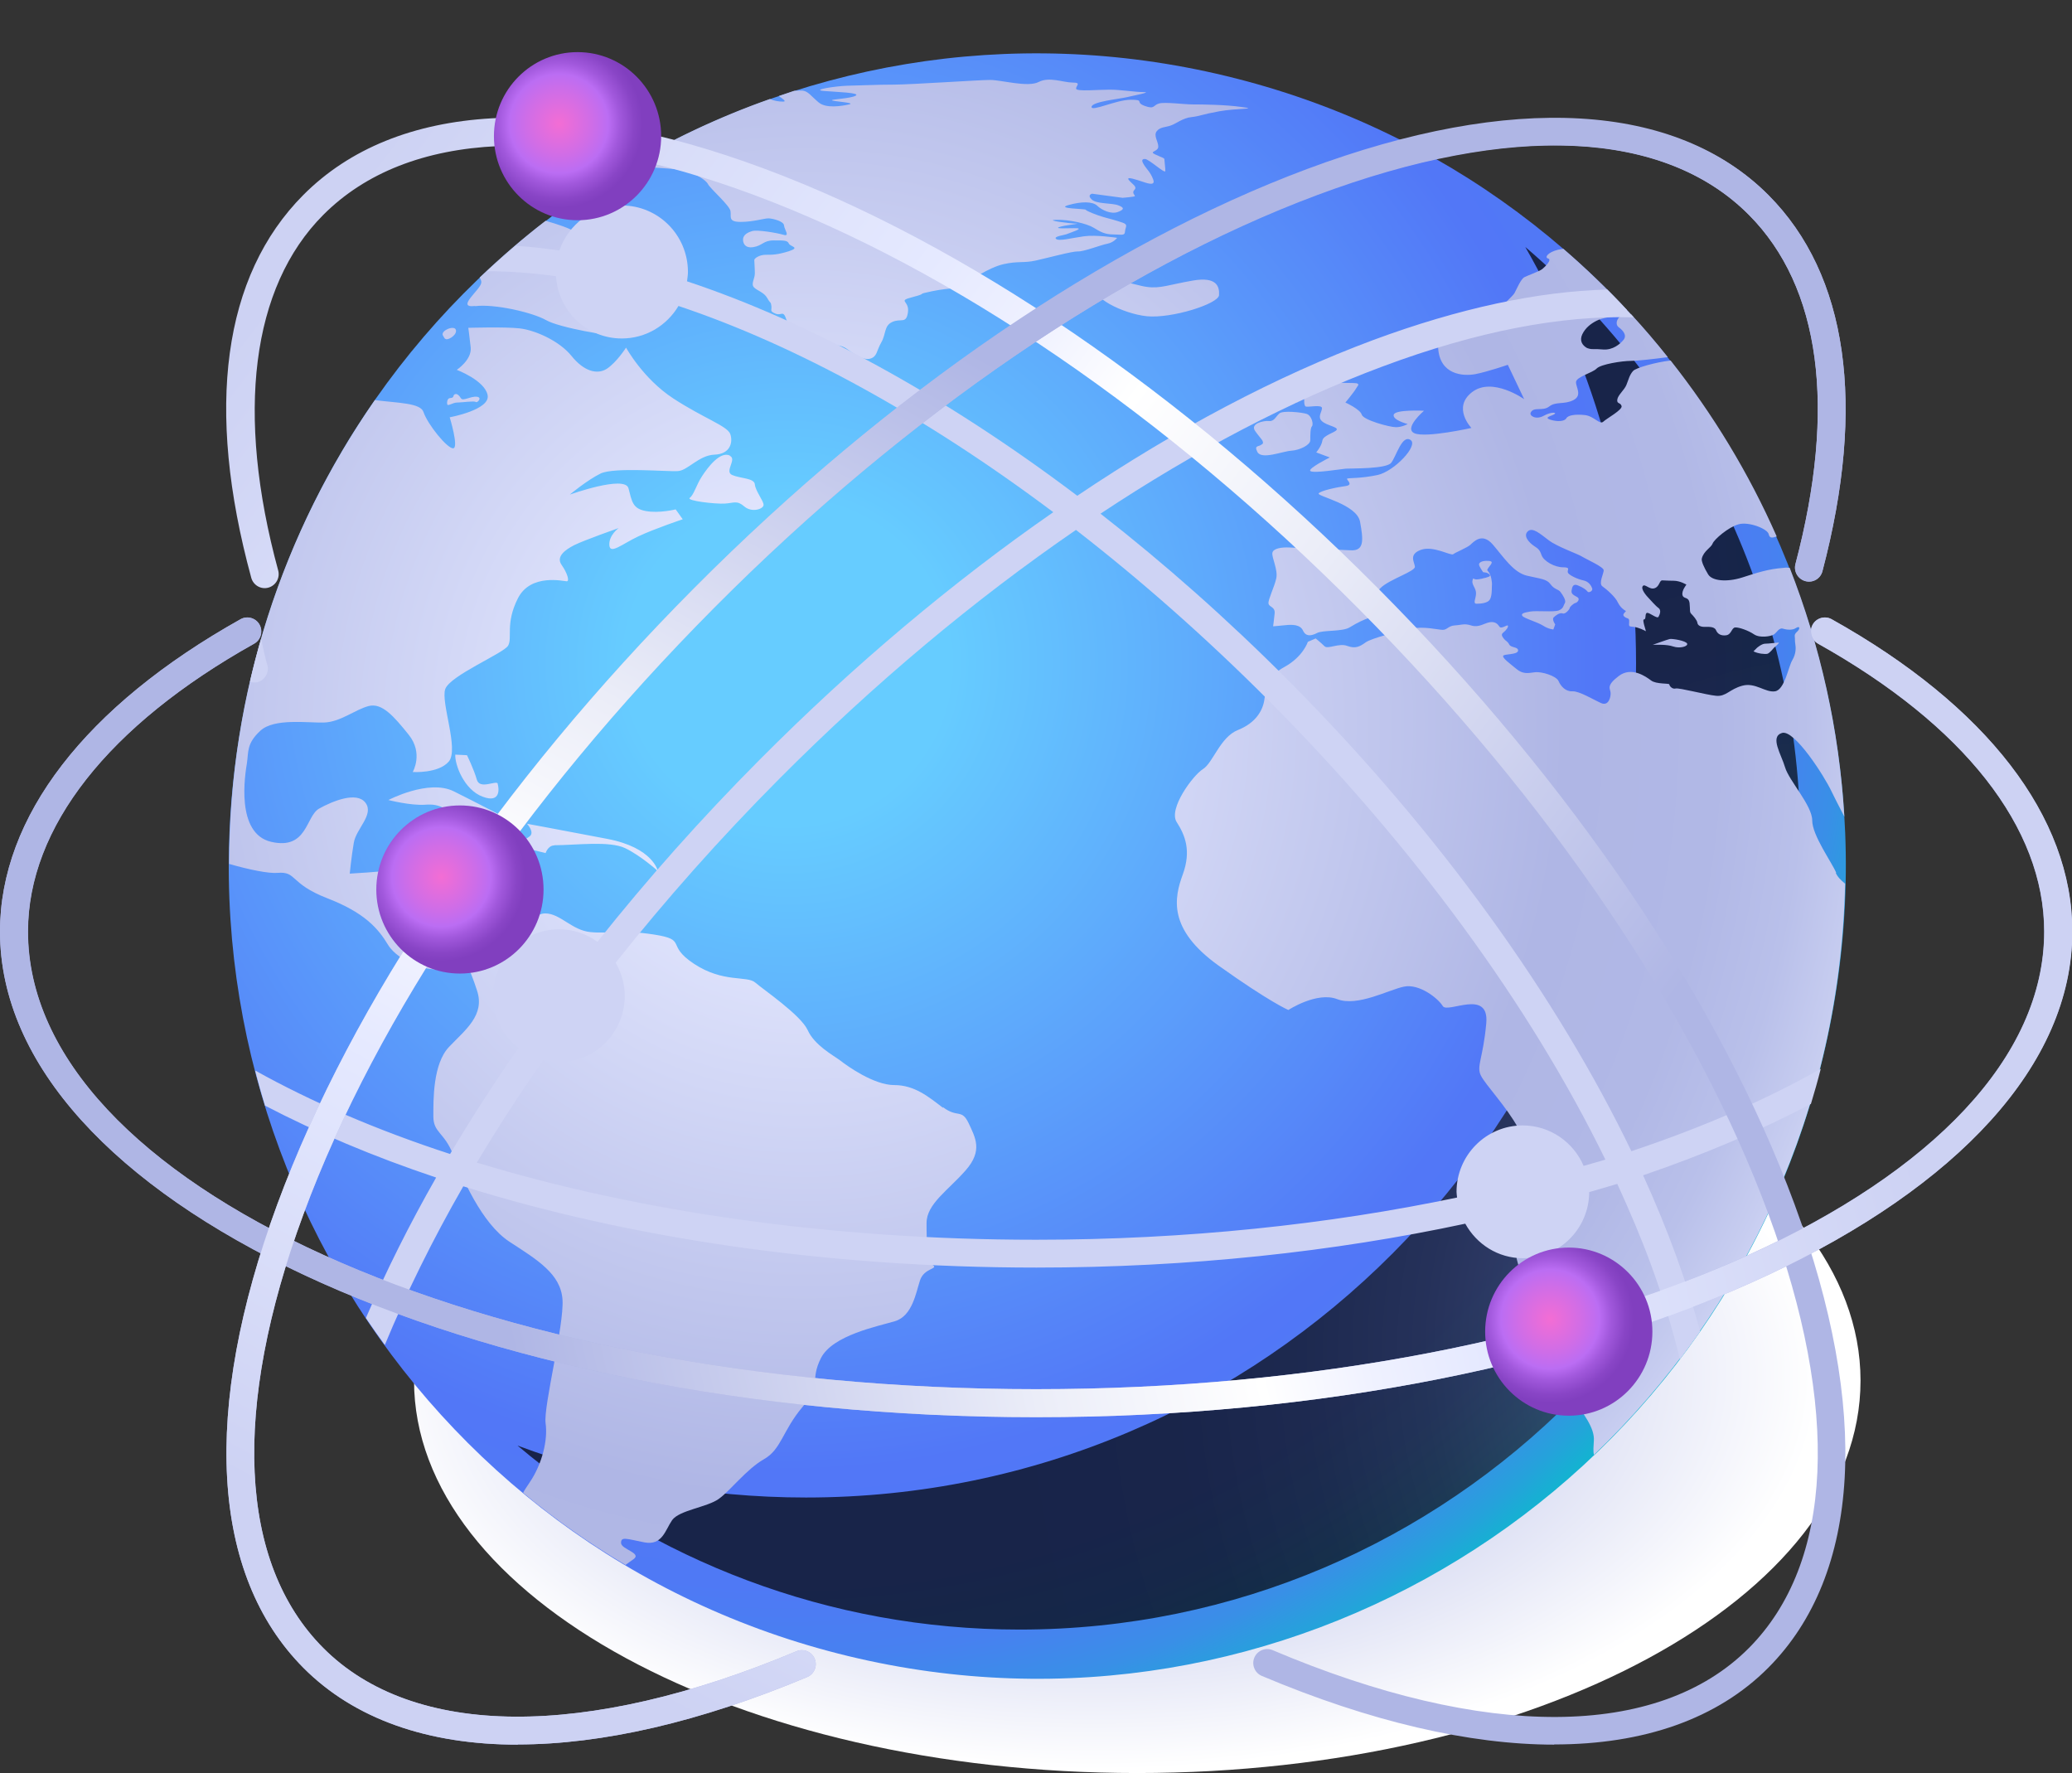 <svg width="187" height="160" viewBox="0 0 187 160" fill="none" xmlns="http://www.w3.org/2000/svg">
<rect x="0" y="0" width="187" height="160" fill="#333333" stroke="none"/>
<g clip-path="url(#clip0_42_206)">
<path style="mix-blend-mode:multiply" d="M102.64 160C138.69 160 167.914 144.144 167.914 124.585C167.914 105.026 138.69 89.17 102.64 89.17C66.591 89.17 37.367 105.026 37.367 124.585C37.367 144.144 66.591 160 102.64 160Z" fill="url(#paint0_radial_42_206)"/>
<path d="M164.545 95.322C173.979 55.951 149.871 16.349 110.698 6.868C71.526 -2.613 32.124 21.617 22.69 60.988C13.257 100.359 37.365 139.961 76.537 149.442C115.71 158.923 155.112 134.693 164.545 95.322Z" fill="url(#paint1_radial_42_206)"/>
<path style="mix-blend-mode:color-dodge" opacity="0.7" d="M137.676 22.318C144.015 33.376 147.655 46.169 147.655 59.84C147.655 101.424 114.112 135.137 72.737 135.137C63.58 135.137 54.809 133.485 46.708 130.451C58.968 140.801 74.766 147.054 92.024 147.054C130.95 147.054 162.497 115.348 162.497 76.224C162.497 54.614 152.854 35.28 137.676 22.301V22.318Z" fill="url(#paint2_radial_42_206)"/>
<path d="M35.052 72.195C35.052 72.195 37.098 72.718 38.406 72.617C39.714 72.516 40.301 72.937 42.398 74.572C44.494 76.207 46.289 74.151 46.289 74.151C46.289 74.151 43.186 72.516 40.939 71.403C38.675 70.291 35.052 72.195 35.052 72.195ZM65.878 41.112C64.989 40.691 63.882 42.174 63.362 42.967C62.842 43.759 62.624 44.652 62.255 44.922C61.886 45.192 64.57 45.495 65.408 45.444C66.247 45.394 66.515 45.124 67.186 45.714C67.874 46.287 68.913 45.933 68.913 45.562C68.913 45.192 68.175 44.298 68.125 43.708C68.075 43.135 66.817 43.186 66.079 42.865C65.341 42.545 66.549 41.433 65.861 41.129L65.878 41.112ZM44.93 70.729C44.83 70.358 43.303 71.302 43.035 70.358C42.767 69.414 42.146 68.15 42.146 68.15L41.09 68.099C41.039 68.993 41.878 71.268 43.555 71.892C45.232 72.533 45.031 71.1 44.913 70.729H44.93ZM50.029 76.275C51.924 76.275 55.01 75.853 56.435 76.544C57.861 77.236 59.37 78.601 59.37 78.601C59.37 78.601 58.951 76.494 54.809 75.702C50.666 74.909 47.563 74.336 47.563 74.336C47.563 74.336 48.251 75.078 47.832 75.449C47.413 75.82 46.255 76.241 46.255 76.241L49.24 76.983C49.24 76.983 49.459 76.291 50.029 76.291V76.275ZM85.114 99.975C83.806 98.98 82.548 97.918 80.704 97.918C78.859 97.918 76.444 96.182 75.823 95.693C75.186 95.221 73.509 94.328 72.888 92.946C72.251 91.58 68.897 89.305 68.159 88.664C67.421 88.023 65.274 88.715 62.641 86.978C60.008 85.242 62.121 84.821 59.018 84.332C55.916 83.86 54.976 84.281 53.299 84.113C51.622 83.961 50.566 82.427 49.207 82.427C47.849 82.427 44.796 85.175 44.108 85.697C43.421 86.22 43.27 85.967 42.062 85.225C40.855 84.484 40.016 86.068 37.92 85.074C35.824 84.062 38.758 79.528 38.809 78.786C38.859 78.045 37.87 78.264 36.075 78.466C34.297 78.685 31.564 78.837 31.564 78.837C31.564 78.837 31.715 77.303 31.933 76.039C32.151 74.775 33.777 73.51 32.989 72.448C32.201 71.386 30.004 72.297 28.796 72.971C27.589 73.662 27.74 76.713 24.486 75.971C21.233 75.23 22.121 69.852 22.289 68.841C22.44 67.847 22.239 67.105 23.497 65.942C24.754 64.779 27.807 65.251 29.266 65.2C30.725 65.15 32.05 64.037 33.258 63.717C34.465 63.397 35.522 64.61 36.88 66.296C38.239 67.981 37.249 69.667 37.249 69.667C37.249 69.667 39.563 69.819 40.503 68.723C41.442 67.611 39.765 63.397 40.184 62.183C40.603 60.969 45.434 58.963 45.853 58.272C46.272 57.581 45.584 56.266 46.742 53.991C47.899 51.715 50.884 52.457 51.153 52.457C51.421 52.457 51.203 51.715 50.683 50.973C50.163 50.232 51.002 49.608 51.84 49.187C52.679 48.765 55.832 47.653 55.832 47.653C55.832 47.653 54.943 48.293 54.993 49.187C55.043 50.08 56.15 49.086 57.626 48.394C59.102 47.703 61.618 46.86 61.618 46.86L60.98 45.967C60.98 45.967 59.505 46.338 58.297 46.119C57.09 45.9 57.039 45.276 56.721 44.062C56.402 42.849 51.421 44.635 51.421 44.635C51.421 44.635 52.997 43.321 54.205 42.731C55.412 42.141 60.293 42.579 61.182 42.511C62.071 42.461 63.077 41.079 64.486 41.028C65.911 40.978 66.163 39.916 65.911 39.174C65.643 38.432 63.496 37.741 60.762 35.954C58.029 34.168 56.502 31.369 56.502 31.369C56.502 31.369 55.664 32.684 54.775 33.274C53.886 33.847 52.679 33.493 51.572 32.111C50.465 30.746 48.268 29.785 46.893 29.633C45.534 29.482 42.264 29.583 42.264 29.583C42.264 29.583 42.364 30.274 42.482 31.369C42.582 32.482 41.224 33.375 41.224 33.375C41.224 33.375 43.74 34.319 44.008 35.651C44.276 36.983 40.587 37.657 40.587 37.657C40.587 37.657 41.425 40.404 40.905 40.455C40.385 40.506 38.591 38.297 38.222 37.185C37.953 36.359 35.958 36.376 33.828 36.106C25.576 47.973 20.696 62.385 20.679 77.96C22.541 78.5 24.285 78.837 25.04 78.769C26.817 78.618 26.096 79.713 29.501 81.045C32.922 82.36 34.13 83.793 35.019 85.259C35.907 86.743 39.111 88.108 40.536 87.164C41.962 86.22 42.314 87.164 43.052 89.389C43.79 91.614 41.995 92.929 40.536 94.463C39.06 95.997 39.111 99.267 39.111 100.75C39.111 102.233 40.117 102.183 40.888 104.189C41.677 106.195 43.454 110.409 45.987 112.061C48.503 113.696 50.616 114.96 50.767 117.286C50.918 119.612 49.039 126.894 49.24 128.428C49.459 129.962 48.922 132.12 47.815 133.755C47.547 134.159 47.345 134.446 47.211 134.715C50.113 137.126 53.199 139.284 56.452 141.222C56.67 141.053 56.922 140.885 57.157 140.716C57.995 140.143 56.05 139.823 56.05 139.233C56.05 138.643 56.519 138.862 58.146 139.182C59.773 139.503 60.041 138.07 60.662 137.176C61.299 136.283 63.815 136.013 64.855 135.272C65.911 134.53 67.37 132.575 68.947 131.681C70.523 130.788 70.624 129.102 72.418 126.978C74.196 124.871 73.056 124.602 74.096 122.545C75.152 120.489 79.194 119.697 80.771 119.225C82.347 118.753 82.666 116.646 83.035 115.533C83.404 114.421 84.712 114.522 84.192 114.168C83.672 113.797 83.622 112.111 83.622 110.375C83.622 108.639 85.567 107.425 87.144 105.622C88.72 103.835 88.033 102.672 87.412 101.34C86.775 100.025 86.422 100.919 85.098 99.907L85.114 99.975ZM40.167 30.56C40.352 30.779 41.14 30.308 41.157 29.886C41.173 29.465 40.62 29.566 40.318 29.734C40.016 29.886 39.865 30.122 39.983 30.291C40.1 30.459 40 30.358 40.151 30.56H40.167ZM40.637 35.921C40.368 35.921 40.318 36.308 40.368 36.494C40.419 36.679 40.855 36.325 41.274 36.325C41.694 36.325 42.8 36.157 42.934 36.275C43.069 36.393 43.572 35.87 43.035 35.803C42.498 35.735 41.794 36.224 41.61 35.954C41.442 35.685 41.241 35.482 41.039 35.584C40.838 35.685 41.039 35.904 40.62 35.921H40.637ZM42.884 27.627C44.662 27.408 48.083 28.201 49.291 28.892C50.498 29.583 55.228 30.375 55.328 30.206C55.429 30.055 51.907 28.201 51.907 28.201C51.907 28.201 55.161 29.043 56.217 29.043C57.274 29.043 57.106 28.099 56.368 27.678C55.63 27.257 52.947 26.093 53.903 25.622C54.842 25.149 56.1 26.616 57.257 26.936C58.414 27.257 59.773 25.622 59.823 25.251C59.873 24.88 57.307 24.189 55.362 23.464C54.624 23.177 54.138 22.874 53.735 22.554C53.433 22.318 54.087 21.997 53.819 21.728C53.501 21.424 52.259 21.188 51.79 20.868C51.387 20.598 50.414 20.261 49.24 19.924C47.161 21.525 45.182 23.245 43.287 25.048C43.387 25.2 43.454 25.369 43.438 25.503C43.387 26.144 41.073 27.83 42.867 27.611L42.884 27.627ZM134.154 52.12C133.466 52.271 134.053 52.17 133.466 52.271C132.896 52.373 132.996 52.002 132.896 52.373C132.795 52.743 133.214 53.064 133.214 53.535C133.214 54.008 132.896 54.48 133.265 54.48C133.634 54.48 134.204 54.429 134.422 54.159C134.64 53.889 134.64 53.266 134.64 52.996C134.64 52.726 134.69 52.726 134.59 52.204C134.489 51.681 134.221 51.462 134.221 51.462C134.271 51.142 135.009 50.67 134.372 50.619C133.734 50.569 133.483 50.771 133.483 50.94C133.483 51.108 133.852 51.631 133.852 51.631L134.17 51.681C134.17 51.681 134.858 51.951 134.17 52.103L134.154 52.12ZM152.267 58.087C152.166 57.817 150.908 57.615 150.69 57.665C150.472 57.716 149.164 58.188 149.164 58.188C149.533 58.188 150.422 58.137 151.009 58.34C151.596 58.542 152.367 58.34 152.267 58.07V58.087ZM160.099 58.458C160.099 58.458 160.669 57.986 160.518 57.986C160.367 57.986 159.629 58.087 159.311 58.087C158.992 58.087 158.573 58.458 158.573 58.458L158.254 58.778C158.673 58.997 159.311 59.048 159.512 58.997C159.713 58.946 160.082 58.474 160.082 58.474L160.099 58.458ZM113.894 40.084C113.626 40.354 113.156 40.135 113.475 40.775C113.844 41.517 115.739 40.725 116.527 40.674C117.315 40.624 118.254 40.152 118.254 39.73C118.254 39.309 118.254 38.618 118.405 38.466C118.556 38.314 118.405 37.522 117.936 37.353C117.466 37.202 115.789 37.033 115.47 37.303C115.152 37.573 115.001 38.045 114.531 37.994C114.062 37.944 112.804 38.213 113.273 38.887C113.743 39.578 114.162 39.831 113.911 40.101L113.894 40.084ZM100.796 21.458C100.796 21.458 98.934 21.171 97.827 21.323C96.72 21.475 95.563 21.795 95.311 21.559C95.043 21.323 96.1 21.222 96.334 21.104C96.569 21.003 97.777 20.632 97.207 20.598C96.636 20.565 95.11 20.683 95.58 20.497C96.049 20.312 97.659 20.177 97.123 20.177C96.586 20.177 94.154 19.857 95.345 19.84C96.519 19.806 98.095 20.177 98.699 20.548C99.303 20.919 99.722 21.155 100.46 21.155C101.198 21.155 101.517 21.306 101.533 20.885C101.567 20.463 101.852 20.278 101.315 20.093C100.796 19.907 100.074 19.722 99.588 19.587C99.085 19.452 98.011 19.031 97.995 18.93C97.961 18.828 95.244 18.845 96.418 18.508C97.592 18.171 98.599 18.171 99.018 18.559C99.437 18.963 100.276 19.351 100.879 19.132C101.483 18.913 101.483 18.727 100.913 18.525C100.343 18.306 98.967 18.424 98.531 18.003C98.079 17.581 98.565 17.48 98.565 17.48L101.315 17.851C101.315 17.851 102.389 17.767 102.422 17.699C102.456 17.615 102.104 17.413 102.389 17.126C102.674 16.839 102.154 16.603 101.869 16.233C101.584 15.862 102.691 16.266 103.026 16.367C103.362 16.468 104.317 16.873 104.083 16.216C103.848 15.558 103.512 15.289 103.294 14.951C103.076 14.614 102.959 14.345 103.328 14.345C103.697 14.345 105.173 15.744 105.173 15.423C105.173 15.103 105.089 14.547 105.089 14.395C105.089 14.243 104.904 14.243 104.267 13.94C103.63 13.653 104.536 13.704 104.536 13.232C104.536 12.76 104.083 12.238 104.401 11.833C104.72 11.445 105.19 11.496 105.659 11.327C106.129 11.176 106.766 10.636 107.521 10.569C108.276 10.485 108.443 10.333 110.02 10.046C111.596 9.76 113.642 9.861 112.099 9.659C110.556 9.439 108.477 9.423 107.655 9.423C106.833 9.423 105.156 9.187 104.603 9.338C104.049 9.49 104.234 9.895 103.311 9.557C102.389 9.22 103.362 9.001 102.053 9.001C100.745 9.001 98.481 10.114 98.515 9.642C98.548 9.17 101.014 8.934 101.718 8.765C102.422 8.597 103.999 8.31 103.211 8.31C102.422 8.31 101.181 8.091 100.141 8.091C99.102 8.091 97.156 8.276 97.123 8.007C97.089 7.737 97.642 7.45 96.804 7.45C95.965 7.45 94.707 6.894 93.735 7.4C92.762 7.906 90.38 7.214 89.358 7.214C88.334 7.214 82.196 7.636 80.67 7.636C79.144 7.636 77.467 7.72 76.444 7.737C75.421 7.771 73.156 8.108 74.364 8.209C75.572 8.31 77.668 8.361 77.232 8.63C76.779 8.9 75.001 8.951 75.085 9.052C75.169 9.153 77.316 9.271 76.628 9.423C75.941 9.574 74.548 9.81 73.878 9.237C73.19 8.664 72.905 8.175 72.351 8.175C72.201 8.175 71.966 8.175 71.68 8.192C71.211 8.344 70.758 8.512 70.288 8.664C70.607 8.9 71.043 9.17 70.674 9.17C70.272 9.17 69.869 9.102 69.484 8.934C64.888 10.552 60.511 12.625 56.402 15.086C57.643 15.069 58.716 15.086 59.773 15.171C60.897 15.255 61.769 15.322 62.289 15.541C62.809 15.761 63.681 16.199 63.899 16.62C64.117 17.042 65.844 18.525 65.928 19.048C66.012 19.57 65.693 20.025 66.85 20.025C68.008 20.025 68.98 19.688 69.4 19.705C69.819 19.739 70.741 19.975 70.758 20.346C70.792 20.716 71.328 21.374 70.708 21.188C70.07 21.003 68.343 20.716 67.89 20.851C67.437 20.986 67.135 21.188 67.068 21.509C67.018 21.829 67.152 22.436 67.991 22.301C68.829 22.166 68.88 21.694 69.836 21.694C70.792 21.694 71.077 21.694 71.194 21.98C71.328 22.267 72.267 22.318 71.194 22.672C70.121 23.009 69.651 22.992 69.098 22.992C68.544 22.992 68.075 23.312 68.075 23.464C68.075 23.616 68.125 24.206 68.125 24.678C68.125 25.149 67.756 25.622 68.041 25.925C68.326 26.228 68.964 26.38 69.249 26.903C69.534 27.425 69.567 27.189 69.618 27.611C69.668 28.032 69.433 28.066 69.987 28.302C70.54 28.538 70.674 27.914 70.976 28.858C71.295 29.802 72.502 30.038 72.704 30.308C72.905 30.577 72.603 30.965 73.626 31.049C74.649 31.134 75.722 30.999 76.36 31.437C76.997 31.892 77.903 32.549 78.54 32.364C79.177 32.179 79.094 31.673 79.529 30.914C79.982 30.156 79.764 29.381 80.553 29.043C81.341 28.706 81.794 29.262 81.945 28.167C82.096 27.088 80.921 27.189 82.397 26.801C83.873 26.414 82.498 26.616 84.125 26.279C85.752 25.942 86.942 26.043 87.144 25.706C87.362 25.369 89.29 24.121 90.582 23.835C91.873 23.548 92.393 23.75 93.466 23.515C94.54 23.279 96.754 22.672 97.273 22.689C97.793 22.722 99.32 22.115 99.923 21.997C100.527 21.879 100.812 21.475 100.812 21.475L100.796 21.458ZM110.02 26.633C110.07 25.841 109.802 24.947 107.655 25.318C105.508 25.689 104.72 26.06 103.512 25.891C102.305 25.739 100.359 24.779 99.102 25.891C98.179 26.7 101.315 28.319 103.512 28.538C105.726 28.757 109.969 27.425 110.02 26.633ZM165.717 78.753C165.298 77.775 163.554 75.381 163.554 74.033C163.554 72.684 161.457 70.442 161.105 69.246C160.753 68.049 159.713 66.498 160.82 66.144C161.944 65.79 164.677 70.088 165.298 71.42C165.499 71.858 165.952 72.718 166.455 73.696C165.986 65.807 164.275 58.272 161.524 51.243C161.34 51.226 161.155 51.209 160.988 51.243C159.562 51.344 158.539 51.698 157.214 52.12C155.872 52.541 154.531 52.44 154.162 51.833C153.793 51.226 153.524 50.619 153.592 50.4C153.759 49.709 154.43 49.423 154.564 49.052C154.698 48.681 155.99 47.568 156.896 47.316C157.818 47.046 159.529 47.72 159.629 48.209C159.713 48.614 159.981 48.529 160.35 48.411C157.835 42.697 154.598 37.37 150.774 32.533C149.432 32.684 147.638 33.19 147.386 33.477C147.051 33.847 146.967 34.303 146.782 34.741C146.598 35.196 146.028 35.634 145.961 36.056C145.91 36.477 146.229 36.291 146.346 36.629C146.481 36.966 145.005 37.758 144.686 38.062C144.367 38.348 143.847 37.539 143.026 37.455C142.204 37.37 141.533 37.455 141.365 37.741C141.214 38.028 140.577 38.078 139.923 37.876C139.269 37.657 140.057 37.539 140.292 37.37C140.527 37.219 140.024 37.134 139.319 37.522C138.615 37.91 138.011 37.522 138.145 37.236C138.414 36.662 139.219 37.151 139.822 36.679C140.426 36.207 141.181 36.528 142.003 36.106C142.824 35.685 142.221 34.943 142.237 34.471C142.271 33.999 143.73 33.645 144.099 33.257C144.468 32.87 146.38 32.566 147.202 32.566C147.705 32.566 149.147 32.415 150.522 32.229C149.466 30.898 148.359 29.6 147.202 28.352C146.766 28.42 146.397 28.386 146.195 28.571C145.927 28.807 145.743 29.279 146.112 29.549C146.481 29.819 146.85 30.257 146.531 30.662C146.212 31.049 145.558 31.605 144.686 31.538C143.814 31.454 143.747 31.572 143.328 31.437L143.227 31.403C142.808 31.167 142.523 30.746 142.808 30.156C143.093 29.583 143.562 29.212 144.099 28.942C144.619 28.672 145.407 28.605 145.81 28.521C146.195 28.436 146.699 28.369 146.782 28.049C146.782 28.015 146.816 27.998 146.833 27.965C145.021 26.026 143.11 24.189 141.097 22.453C140.946 22.469 140.812 22.503 140.611 22.537C139.722 22.756 139.353 23.228 139.722 23.329C140.091 23.43 139.453 24.071 139.202 24.273C138.933 24.492 137.894 24.846 137.575 25.015C137.256 25.183 136.887 26.077 136.686 26.448C136.518 26.734 135.797 27.324 135.244 28.015C135.193 28.032 135.16 28.049 135.11 28.066C133.5 28.706 129.642 28.909 129.793 31.369C129.927 33.831 132.04 33.965 133.147 33.763C134.271 33.544 136.082 32.92 136.082 32.92L137.558 36.022C137.558 36.022 134.69 33.982 132.862 35.381C131.034 36.78 132.795 38.618 132.795 38.618C132.795 38.618 128.737 39.528 127.68 39.107C126.623 38.685 128.518 37.067 128.518 37.067C128.518 37.067 125.936 36.932 125.785 37.421C125.651 37.91 127.043 38.264 127.043 38.264C127.043 38.264 126.556 38.55 125.986 38.55C125.416 38.55 123.051 37.91 122.9 37.421C122.766 36.932 121.424 36.325 121.424 36.325C121.424 36.325 122.229 35.348 122.363 35.095C122.498 34.842 122.716 34.707 122.498 34.606C122.28 34.505 120.468 34.64 120.468 34.387C120.468 34.134 121.34 33.746 121.206 33.544C121.072 33.325 119.043 33.477 118.892 33.712C118.758 33.965 118.338 34.69 118.087 34.808C117.835 34.909 117.483 34.42 117.148 34.707C116.795 34.994 117.667 35.449 117.701 35.651C117.735 35.853 117.634 36.561 117.835 36.679C118.053 36.78 119.345 36.46 119.311 36.848C119.277 37.236 118.892 37.623 119.311 38.011C119.73 38.399 120.787 38.533 120.636 38.786C120.502 39.039 119.412 39.275 119.345 39.764C119.277 40.253 118.791 40.826 118.791 40.826L120.015 41.281C120.015 41.281 117.953 42.309 118.271 42.511C118.59 42.731 120.904 42.343 121.458 42.292C122.011 42.259 125.097 42.326 125.55 41.77C126.003 41.214 126.523 39.208 127.294 39.697C128.066 40.185 125.818 42.545 124.326 42.865C122.816 43.186 121.776 43.118 121.592 43.186C121.424 43.253 122.229 43.742 121.458 43.86C120.686 43.961 119.143 44.281 119.009 44.534C118.875 44.787 122.481 45.512 122.749 47.096C123.034 48.681 123.168 49.743 121.877 49.659C120.586 49.591 117.047 49.44 116.376 49.406C115.705 49.372 114.9 49.473 114.833 49.895C114.766 50.316 115.353 51.412 115.185 52.187C115.018 52.962 114.447 54.092 114.481 54.446C114.514 54.8 115.118 54.732 115.034 55.39C114.967 56.064 114.9 56.519 114.9 56.519C114.9 56.519 115.353 56.485 115.99 56.418C116.628 56.35 117.349 56.35 117.6 56.907C117.852 57.463 118.338 57.396 118.858 57.126C119.378 56.839 121.173 57.025 121.827 56.603C122.498 56.182 123.219 55.862 123.47 55.794C123.722 55.727 124.376 54.884 124.443 54.597C124.51 54.311 123.806 53.822 124.611 53.047C125.416 52.271 127.73 51.563 127.697 51.142C127.663 50.721 127.11 50.046 128.217 49.625C129.34 49.203 130.95 50.181 131.152 50.013C131.37 49.844 132.409 49.423 132.695 49.17C132.98 48.917 133.751 48.007 134.724 49.136C135.697 50.265 136.585 51.664 137.81 51.951C139.034 52.238 139.588 52.238 139.94 52.726C140.292 53.215 140.644 53.148 140.845 53.434C141.063 53.721 141.365 54.21 141.231 54.412C141.097 54.631 141.13 54.901 140.678 55.086C140.225 55.255 138.648 55.086 138.095 55.188C137.541 55.289 137.256 55.356 137.39 55.575C137.525 55.794 138.749 56.131 139.252 56.452C139.738 56.772 140.191 56.806 140.191 56.806L140.359 56.35C140.359 56.35 140.04 55.895 140.225 55.71C140.393 55.541 140.778 55.255 141.03 55.356C141.281 55.457 141.667 54.968 141.667 54.867C141.667 54.766 142.019 54.446 142.187 54.412C142.355 54.378 142.64 54.058 142.355 53.889C142.07 53.721 141.785 53.62 141.835 53.3C141.885 52.962 141.969 52.642 142.405 52.828C142.841 52.996 143.177 53.232 143.277 53.384C143.378 53.535 143.78 53.333 143.697 53.097C143.613 52.861 143.395 52.474 142.891 52.373C142.388 52.271 141.583 51.901 141.499 51.664C141.416 51.428 141.801 51.193 141.063 51.193C140.325 51.193 139.336 50.653 139.135 50.114C138.95 49.591 138.833 49.524 138.43 49.254C138.028 48.984 137.441 48.377 137.877 47.956C138.313 47.535 139.001 48.175 139.789 48.765C140.577 49.355 142.355 49.962 142.791 50.232C143.227 50.501 144.736 51.159 144.736 51.462C144.736 51.766 144.25 52.659 144.619 52.912C144.988 53.165 145.793 53.873 146.011 54.361C146.246 54.834 146.581 55.053 146.715 55.12C146.833 55.188 146.33 55.39 146.581 55.626C146.833 55.879 147.068 55.693 147.034 56.131C147 56.57 147.017 56.519 147.453 56.57C147.889 56.62 148.426 56.89 148.527 56.957C148.61 57.025 148.158 55.895 148.376 55.895C148.594 55.895 148.426 55.356 148.644 55.306C148.862 55.255 149.566 55.879 149.684 55.659C149.801 55.44 149.952 55.069 149.684 54.867C149.416 54.682 148.963 54.142 148.795 53.974C148.627 53.805 148.057 53.165 148.258 52.895C148.443 52.625 148.862 53.249 149.332 53.08C149.784 52.929 149.751 52.373 150.019 52.373C150.288 52.373 150.405 52.406 151.026 52.406C151.646 52.406 152.2 52.76 152.2 52.76C152.2 52.76 151.747 53.316 151.847 53.704C151.948 54.092 152.401 53.805 152.485 54.429C152.552 55.053 152.468 55.221 152.636 55.39C152.803 55.558 153.156 55.946 153.189 56.199C153.223 56.452 153.491 56.57 153.826 56.57C154.162 56.57 154.715 56.519 154.866 56.856C155 57.193 155.302 57.396 155.789 57.328C156.275 57.261 156.275 56.637 156.61 56.62C156.946 56.603 157.784 56.89 158.304 57.244C158.824 57.598 159.814 57.429 160.082 57.261C160.367 57.092 160.552 56.603 160.937 56.738C161.323 56.856 161.81 56.856 162.028 56.705C162.246 56.553 162.464 56.536 162.363 56.772C162.262 57.025 161.944 57.109 161.977 57.413C162.011 57.716 161.977 57.817 162.028 58.12C162.078 58.424 162.111 58.98 161.759 59.57C161.407 60.143 161.072 62.25 160.199 62.385C159.327 62.52 158.422 61.559 157.248 61.879C156.074 62.2 155.789 62.874 154.883 62.79C153.977 62.705 151.545 62.048 151.227 62.132C150.908 62.217 150.657 61.879 150.657 61.761C150.657 61.643 149.483 61.761 149.013 61.407C148.543 61.053 147.252 60.126 146.095 61.003C144.938 61.879 145.323 62.132 145.357 62.503C145.39 62.874 145.189 63.751 144.502 63.447C143.814 63.144 142.523 62.351 141.919 62.385C141.298 62.419 140.862 61.93 140.661 61.458C140.443 60.986 139.118 60.581 138.514 60.666C137.894 60.75 137.441 60.851 136.854 60.362C136.267 59.873 135.579 59.385 135.663 59.182C135.747 58.997 136.954 59.098 137.005 58.727C137.055 58.356 136.384 58.474 136.217 58.171C136.049 57.851 135.915 57.868 135.747 57.665C135.579 57.446 135.428 57.261 135.68 57.075C135.931 56.89 136.166 56.553 136.082 56.452C135.998 56.367 135.495 56.789 135.328 56.553C135.177 56.317 134.959 56.081 134.472 56.148C133.986 56.216 133.483 56.654 132.812 56.452C132.141 56.233 131.923 56.401 131.319 56.435C130.716 56.468 130.615 56.839 130.212 56.839C129.81 56.839 128.518 56.502 127.428 56.721C126.338 56.941 123.789 57.581 123.252 57.969C122.716 58.356 122.33 58.559 121.592 58.289C120.854 58.002 119.831 58.609 119.546 58.323C119.261 58.036 118.741 57.615 118.741 57.615L118.036 57.918C118.036 57.918 117.617 59.25 115.94 60.177C114.263 61.087 114.263 62.149 114.112 63.127C113.978 64.104 113.34 65.234 111.73 65.874C110.12 66.515 109.483 68.824 108.577 69.397C107.672 69.954 105.424 72.988 106.196 74.184C106.967 75.381 107.521 76.78 106.749 78.904C105.978 81.011 105.357 83.826 109.969 87.13C114.598 90.434 116.275 91.142 116.275 91.142C116.275 91.142 118.858 89.456 120.686 90.164C122.514 90.872 125.315 89.322 126.707 89.035C128.099 88.748 129.793 90.097 130.212 90.788C130.632 91.496 134.422 89.17 134.137 92.339C133.852 95.508 133.231 96.216 133.65 97.058C134.07 97.901 135.965 99.874 137.005 101.778C138.061 103.683 138.548 104.812 138.128 105.301C137.709 105.79 139.034 106.565 138.682 107.695C138.33 108.824 136.233 109.869 136.787 113.106C137.34 116.342 139.168 117.32 139.655 119.933C140.141 122.528 139.722 123.455 141.399 125.563C143.076 127.67 143.915 128.934 143.847 129.996C143.814 130.501 143.78 130.94 143.847 131.294C157.483 118.281 166.086 100.025 166.522 79.747C166.137 79.427 165.818 79.107 165.684 78.769L165.717 78.753Z" fill="url(#paint3_radial_42_206)"/>
<path d="M93.5 127.889C41.945 127.889 0 108.234 0 84.062C0 73.713 7.715 63.717 21.702 55.879C22.306 55.541 23.077 55.761 23.413 56.367C23.748 56.974 23.53 57.75 22.926 58.087C9.761 65.453 2.516 74.673 2.516 84.062C2.516 106.835 43.337 125.36 93.5 125.36C143.663 125.36 184.484 106.835 184.484 84.062C184.484 74.673 177.239 65.453 164.074 58.087C163.47 57.75 163.252 56.974 163.587 56.367C163.923 55.761 164.694 55.541 165.298 55.879C179.302 63.7 187.017 73.713 187.017 84.062C187.017 108.234 145.072 127.889 93.517 127.889H93.5Z" fill="#AFB6E5"/>
<g style="mix-blend-mode:multiply">
<path d="M164.292 96.469C159.327 99.267 153.608 101.761 147.235 103.885C140.56 90.046 129.994 75.196 116.309 61.441C110.774 55.879 105.072 50.839 99.32 46.355C107.89 40.674 116.493 36.157 124.778 33.072C133.298 29.886 140.946 28.436 147.453 28.639C146.665 27.779 145.877 26.936 145.055 26.127C138.799 26.296 131.688 27.813 123.906 30.695C115.219 33.932 106.196 38.702 97.223 44.737C85.165 35.634 73.005 29.043 62.004 25.386C62.037 25.099 62.087 24.829 62.087 24.543C62.087 21.222 59.421 18.542 56.117 18.542C53.5 18.542 51.303 20.244 50.482 22.604C49.14 22.419 47.815 22.25 46.54 22.183C45.668 22.924 44.796 23.7 43.958 24.475C45.937 24.475 48.016 24.627 50.18 24.93C50.381 28.066 52.947 30.544 56.117 30.544C58.297 30.544 60.192 29.364 61.232 27.611C71.731 31.117 83.404 37.471 95.06 46.22C86.02 52.49 77.047 60.025 68.578 68.538C63.278 73.864 58.381 79.376 53.92 84.989C52.947 84.281 51.756 83.86 50.465 83.86C47.161 83.86 44.494 86.557 44.494 89.861C44.494 91.782 45.4 93.468 46.792 94.564C44.578 97.75 42.515 100.952 40.62 104.138C34.046 101.997 28.142 99.452 23.027 96.603C23.295 97.665 23.597 98.727 23.916 99.772C28.545 102.183 33.71 104.374 39.362 106.262C36.93 110.527 34.817 114.758 33.023 118.938C33.576 119.764 34.146 120.573 34.733 121.365C36.679 116.662 39.044 111.875 41.811 107.054C56.637 111.69 74.414 114.387 93.534 114.387C107.336 114.387 120.435 112.954 132.242 110.426C133.265 112.28 135.193 113.544 137.458 113.544C140.745 113.544 143.411 110.881 143.428 107.577C144.267 107.324 145.139 107.088 145.961 106.835C147.068 109.246 148.091 111.656 148.963 114.016C150.07 117.016 150.942 119.899 151.613 122.663C152.233 121.837 152.837 120.994 153.441 120.152C152.233 115.651 150.506 110.931 148.292 106.06C153.826 104.172 158.891 102.014 163.436 99.621C163.755 98.576 164.057 97.514 164.325 96.452L164.292 96.469ZM142.925 105.217C142.019 103.076 139.889 101.559 137.424 101.559C134.12 101.559 131.453 104.256 131.453 107.56C131.453 107.729 131.487 107.897 131.504 108.066C119.932 110.493 107.068 111.875 93.5 111.875C74.85 111.875 57.492 109.313 43.035 104.914C44.88 101.829 46.876 98.744 49.023 95.676C49.475 95.777 49.928 95.862 50.414 95.862C53.718 95.862 56.385 93.182 56.385 89.861C56.385 88.765 56.066 87.754 55.563 86.877C60.041 81.23 64.972 75.668 70.305 70.308C78.875 61.694 87.966 54.092 97.106 47.821C102.976 52.373 108.829 57.531 114.514 63.228C127.596 76.376 138.112 90.771 144.887 104.644C144.25 104.846 143.562 105.015 142.908 105.217H142.925Z" fill="#CED3F4"/>
<path d="M24.117 59.992C23.899 59.199 23.731 58.424 23.564 57.648C23.195 58.929 22.859 60.211 22.557 61.525C22.775 61.593 23.01 61.61 23.245 61.559C23.916 61.374 24.302 60.683 24.134 60.008L24.117 59.992Z" fill="#CED3F4"/>
</g>
<path d="M140.275 157.438C132.627 157.438 123.655 155.364 113.877 151.235C113.24 150.965 112.938 150.223 113.206 149.583C113.475 148.942 114.229 148.639 114.85 148.909C133.986 157.016 149.65 156.949 157.835 148.723C165.466 141.053 166.103 127.147 159.613 109.583C153.005 91.681 139.856 72.246 122.548 54.867C105.257 37.488 85.919 24.256 68.108 17.615C50.616 11.091 36.796 11.732 29.165 19.402C22.692 25.908 21.249 37.303 25.107 51.479C25.291 52.153 24.889 52.844 24.218 53.03C23.547 53.215 22.859 52.811 22.675 52.136C18.499 36.814 20.126 24.88 27.371 17.598C35.74 9.187 50.515 8.344 68.98 15.221C87.127 21.981 106.783 35.415 124.326 53.047C141.868 70.678 155.235 90.434 161.96 108.673C168.803 127.231 167.965 142.082 159.596 150.493C155 155.112 148.359 157.421 140.258 157.421L140.275 157.438Z" fill="url(#paint4_linear_42_206)"/>
<path d="M46.725 157.438C38.624 157.438 31.983 155.129 27.388 150.51C19.019 142.099 18.18 127.248 25.023 108.689C31.748 90.451 45.115 70.695 62.658 53.064C99.118 16.435 142.606 0.523 159.612 17.615C166.757 24.796 168.434 36.528 164.476 51.547C164.292 52.221 163.621 52.625 162.933 52.44C162.262 52.255 161.86 51.563 162.044 50.889C165.768 36.78 164.308 25.891 157.835 19.385C141.818 3.287 99.923 19.199 64.452 54.85C47.161 72.229 33.995 91.665 27.388 109.566C20.897 127.147 21.534 141.037 29.165 148.706C37.299 156.882 52.863 156.983 71.882 149.01C72.519 148.74 73.257 149.043 73.525 149.684C73.794 150.324 73.492 151.066 72.855 151.336C63.194 155.398 54.322 157.421 46.742 157.421L46.725 157.438Z" fill="#AFB6E5"/>
<path d="M93.5 127.889C41.945 127.889 0 108.234 0 84.062C0 73.713 7.715 63.717 21.719 55.879C22.323 55.541 23.094 55.761 23.43 56.367C23.765 56.974 23.547 57.75 22.943 58.087C9.778 65.453 2.532 74.673 2.532 84.062C2.532 106.835 43.354 125.36 93.517 125.36C143.68 125.36 184.501 106.835 184.501 84.062C184.501 74.673 177.256 65.453 164.09 58.087C163.487 57.75 163.269 56.974 163.604 56.367C163.939 55.761 164.711 55.541 165.315 55.879C179.319 63.7 187.034 73.713 187.034 84.062C187.034 108.234 145.089 127.889 93.534 127.889H93.5Z" fill="url(#paint5_linear_42_206)"/>
<path d="M46.725 157.438C38.624 157.438 31.983 155.129 27.388 150.51C19.019 142.099 18.18 127.248 25.023 108.689C31.748 90.451 45.115 70.695 62.658 53.064C80.2 35.432 99.856 21.997 118.003 15.238C136.468 8.361 151.244 9.204 159.612 17.615C166.757 24.796 168.434 36.528 164.476 51.547C164.308 52.221 163.621 52.625 162.933 52.44C162.262 52.255 161.86 51.563 162.044 50.889C165.768 36.78 164.308 25.891 157.835 19.385C150.204 11.715 136.367 11.075 118.892 17.598C101.081 24.239 81.743 37.455 64.452 54.85C47.161 72.246 33.995 91.665 27.388 109.566C20.897 127.147 21.534 141.037 29.165 148.706C37.299 156.882 52.863 156.983 71.882 149.01C72.519 148.74 73.257 149.043 73.525 149.684C73.794 150.324 73.492 151.066 72.855 151.336C63.194 155.398 54.322 157.421 46.742 157.421L46.725 157.438Z" fill="url(#paint6_linear_42_206)"/>
<path d="M41.509 87.855C45.677 87.855 49.056 84.459 49.056 80.27C49.056 76.08 45.677 72.684 41.509 72.684C37.341 72.684 33.962 76.08 33.962 80.27C33.962 84.459 37.341 87.855 41.509 87.855Z" fill="url(#paint7_radial_42_206)"/>
<path d="M141.583 127.754C145.751 127.754 149.13 124.358 149.13 120.169C149.13 115.979 145.751 112.583 141.583 112.583C137.415 112.583 134.036 115.979 134.036 120.169C134.036 124.358 137.415 127.754 141.583 127.754Z" fill="url(#paint8_radial_42_206)"/>
<path d="M52.125 19.874C56.293 19.874 59.672 16.477 59.672 12.288C59.672 8.099 56.293 4.703 52.125 4.703C47.957 4.703 44.578 8.099 44.578 12.288C44.578 16.477 47.957 19.874 52.125 19.874Z" fill="url(#paint9_radial_42_206)"/>
</g>
<defs>
<radialGradient id="paint0_radial_42_206" cx="0" cy="0" r="1" gradientUnits="userSpaceOnUse" gradientTransform="translate(98.769 124.181) scale(65.148 35.422)">
<stop offset="0.19" stop-color="#AFB6E5"/>
<stop offset="1" stop-color="white"/>
</radialGradient>
<radialGradient id="paint1_radial_42_206" cx="0" cy="0" r="1" gradientUnits="userSpaceOnUse" gradientTransform="translate(70.963 59.602) scale(104.871 105.402)">
<stop offset="0.14" stop-color="#66CCFF"/>
<stop offset="0.7" stop-color="#5277F7"/>
<stop offset="0.8" stop-color="#4F79F5"/>
<stop offset="0.86" stop-color="#4781F0"/>
<stop offset="0.91" stop-color="#398FE7"/>
<stop offset="0.95" stop-color="#25A2DB"/>
<stop offset="0.99" stop-color="#0BBBCC"/>
<stop offset="1" stop-color="#00C7C5"/>
</radialGradient>
<radialGradient id="paint2_radial_42_206" cx="0" cy="0" r="1" gradientUnits="userSpaceOnUse" gradientTransform="translate(171.587 122.427) scale(86.121 86.557)">
<stop stop-color="#AFB6E5"/>
<stop offset="0.07" stop-color="#8C92B8"/>
<stop offset="0.14" stop-color="#6C708D"/>
<stop offset="0.22" stop-color="#4E5267"/>
<stop offset="0.31" stop-color="#363847"/>
<stop offset="0.4" stop-color="#22232D"/>
<stop offset="0.5" stop-color="#131318"/>
<stop offset="0.62" stop-color="#08080A"/>
<stop offset="0.76" stop-color="#010102"/>
<stop offset="1"/>
</radialGradient>
<radialGradient id="paint3_radial_42_206" cx="0" cy="0" r="1" gradientUnits="userSpaceOnUse" gradientTransform="translate(72.486 65.352) scale(98.716 99.216)">
<stop offset="0.14" stop-color="#E5E9FF"/>
<stop offset="0.7" stop-color="#AFB6E5"/>
<stop offset="0.84" stop-color="#B1B8E6"/>
<stop offset="0.92" stop-color="#B9C0EA"/>
<stop offset="0.98" stop-color="#C7CDF0"/>
<stop offset="1" stop-color="#CED3F4"/>
</radialGradient>
<linearGradient id="paint4_linear_42_206" x1="23.396" y1="27.577" x2="169.428" y2="138.538" gradientUnits="userSpaceOnUse">
<stop stop-color="#CDD2F3"/>
<stop offset="0.25" stop-color="#E5E9FF"/>
<stop offset="0.31" stop-color="#EFF1FF"/>
<stop offset="0.37" stop-color="white"/>
<stop offset="0.49" stop-color="#EBEDF8"/>
<stop offset="0.72" stop-color="#B8BEE8"/>
<stop offset="0.76" stop-color="#AFB6E5"/>
<stop offset="0.91" stop-color="#AFB6E5"/>
<stop offset="1" stop-color="#AFB6E5"/>
</linearGradient>
<linearGradient id="paint5_linear_42_206" x1="164.761" y1="69.482" x2="1.577" y2="107.046" gradientUnits="userSpaceOnUse">
<stop stop-color="#CDD2F3"/>
<stop offset="0.25" stop-color="#E5E9FF"/>
<stop offset="0.31" stop-color="#EFF1FF"/>
<stop offset="0.37" stop-color="white"/>
<stop offset="0.49" stop-color="#EBEDF8"/>
<stop offset="0.72" stop-color="#B8BEE8"/>
<stop offset="0.76" stop-color="#AFB6E5"/>
<stop offset="0.91" stop-color="#AFB6E5"/>
<stop offset="1" stop-color="#AFB6E5"/>
</linearGradient>
<linearGradient id="paint6_linear_42_206" x1="56.318" y1="152.027" x2="131.119" y2="11.59" gradientUnits="userSpaceOnUse">
<stop stop-color="#CDD2F3"/>
<stop offset="0.25" stop-color="#E5E9FF"/>
<stop offset="0.31" stop-color="#EFF1FF"/>
<stop offset="0.37" stop-color="white"/>
<stop offset="0.49" stop-color="#EBEDF8"/>
<stop offset="0.72" stop-color="#B8BEE8"/>
<stop offset="0.76" stop-color="#AFB6E5"/>
<stop offset="0.91" stop-color="#AFB6E5"/>
<stop offset="1" stop-color="#AFB6E5"/>
</linearGradient>
<radialGradient id="paint7_radial_42_206" cx="0" cy="0" r="1" gradientUnits="userSpaceOnUse" gradientTransform="translate(39.832 79.14) scale(7.547 7.585)">
<stop stop-color="#F36DD4"/>
<stop offset="0.39" stop-color="#CF6DE7"/>
<stop offset="0.59" stop-color="#BB6DF3"/>
<stop offset="0.73" stop-color="#A158DC"/>
<stop offset="0.9" stop-color="#8945C6"/>
<stop offset="1" stop-color="#813FBF"/>
</radialGradient>
<radialGradient id="paint8_radial_42_206" cx="0" cy="0" r="1" gradientUnits="userSpaceOnUse" gradientTransform="translate(139.906 119.039) scale(7.547 7.585)">
<stop stop-color="#F36DD4"/>
<stop offset="0.39" stop-color="#CF6DE7"/>
<stop offset="0.59" stop-color="#BB6DF3"/>
<stop offset="0.73" stop-color="#A158DC"/>
<stop offset="0.9" stop-color="#8945C6"/>
<stop offset="1" stop-color="#813FBF"/>
</radialGradient>
<radialGradient id="paint9_radial_42_206" cx="0" cy="0" r="1" gradientUnits="userSpaceOnUse" gradientTransform="translate(50.448 11.159) scale(7.547 7.585)">
<stop stop-color="#F36DD4"/>
<stop offset="0.39" stop-color="#CF6DE7"/>
<stop offset="0.59" stop-color="#BB6DF3"/>
<stop offset="0.73" stop-color="#A158DC"/>
<stop offset="0.9" stop-color="#8945C6"/>
<stop offset="1" stop-color="#813FBF"/>
</radialGradient>
<clipPath id="clip0_42_206">
<rect width="187" height="160" fill="white"/>
</clipPath>
</defs>
</svg>
